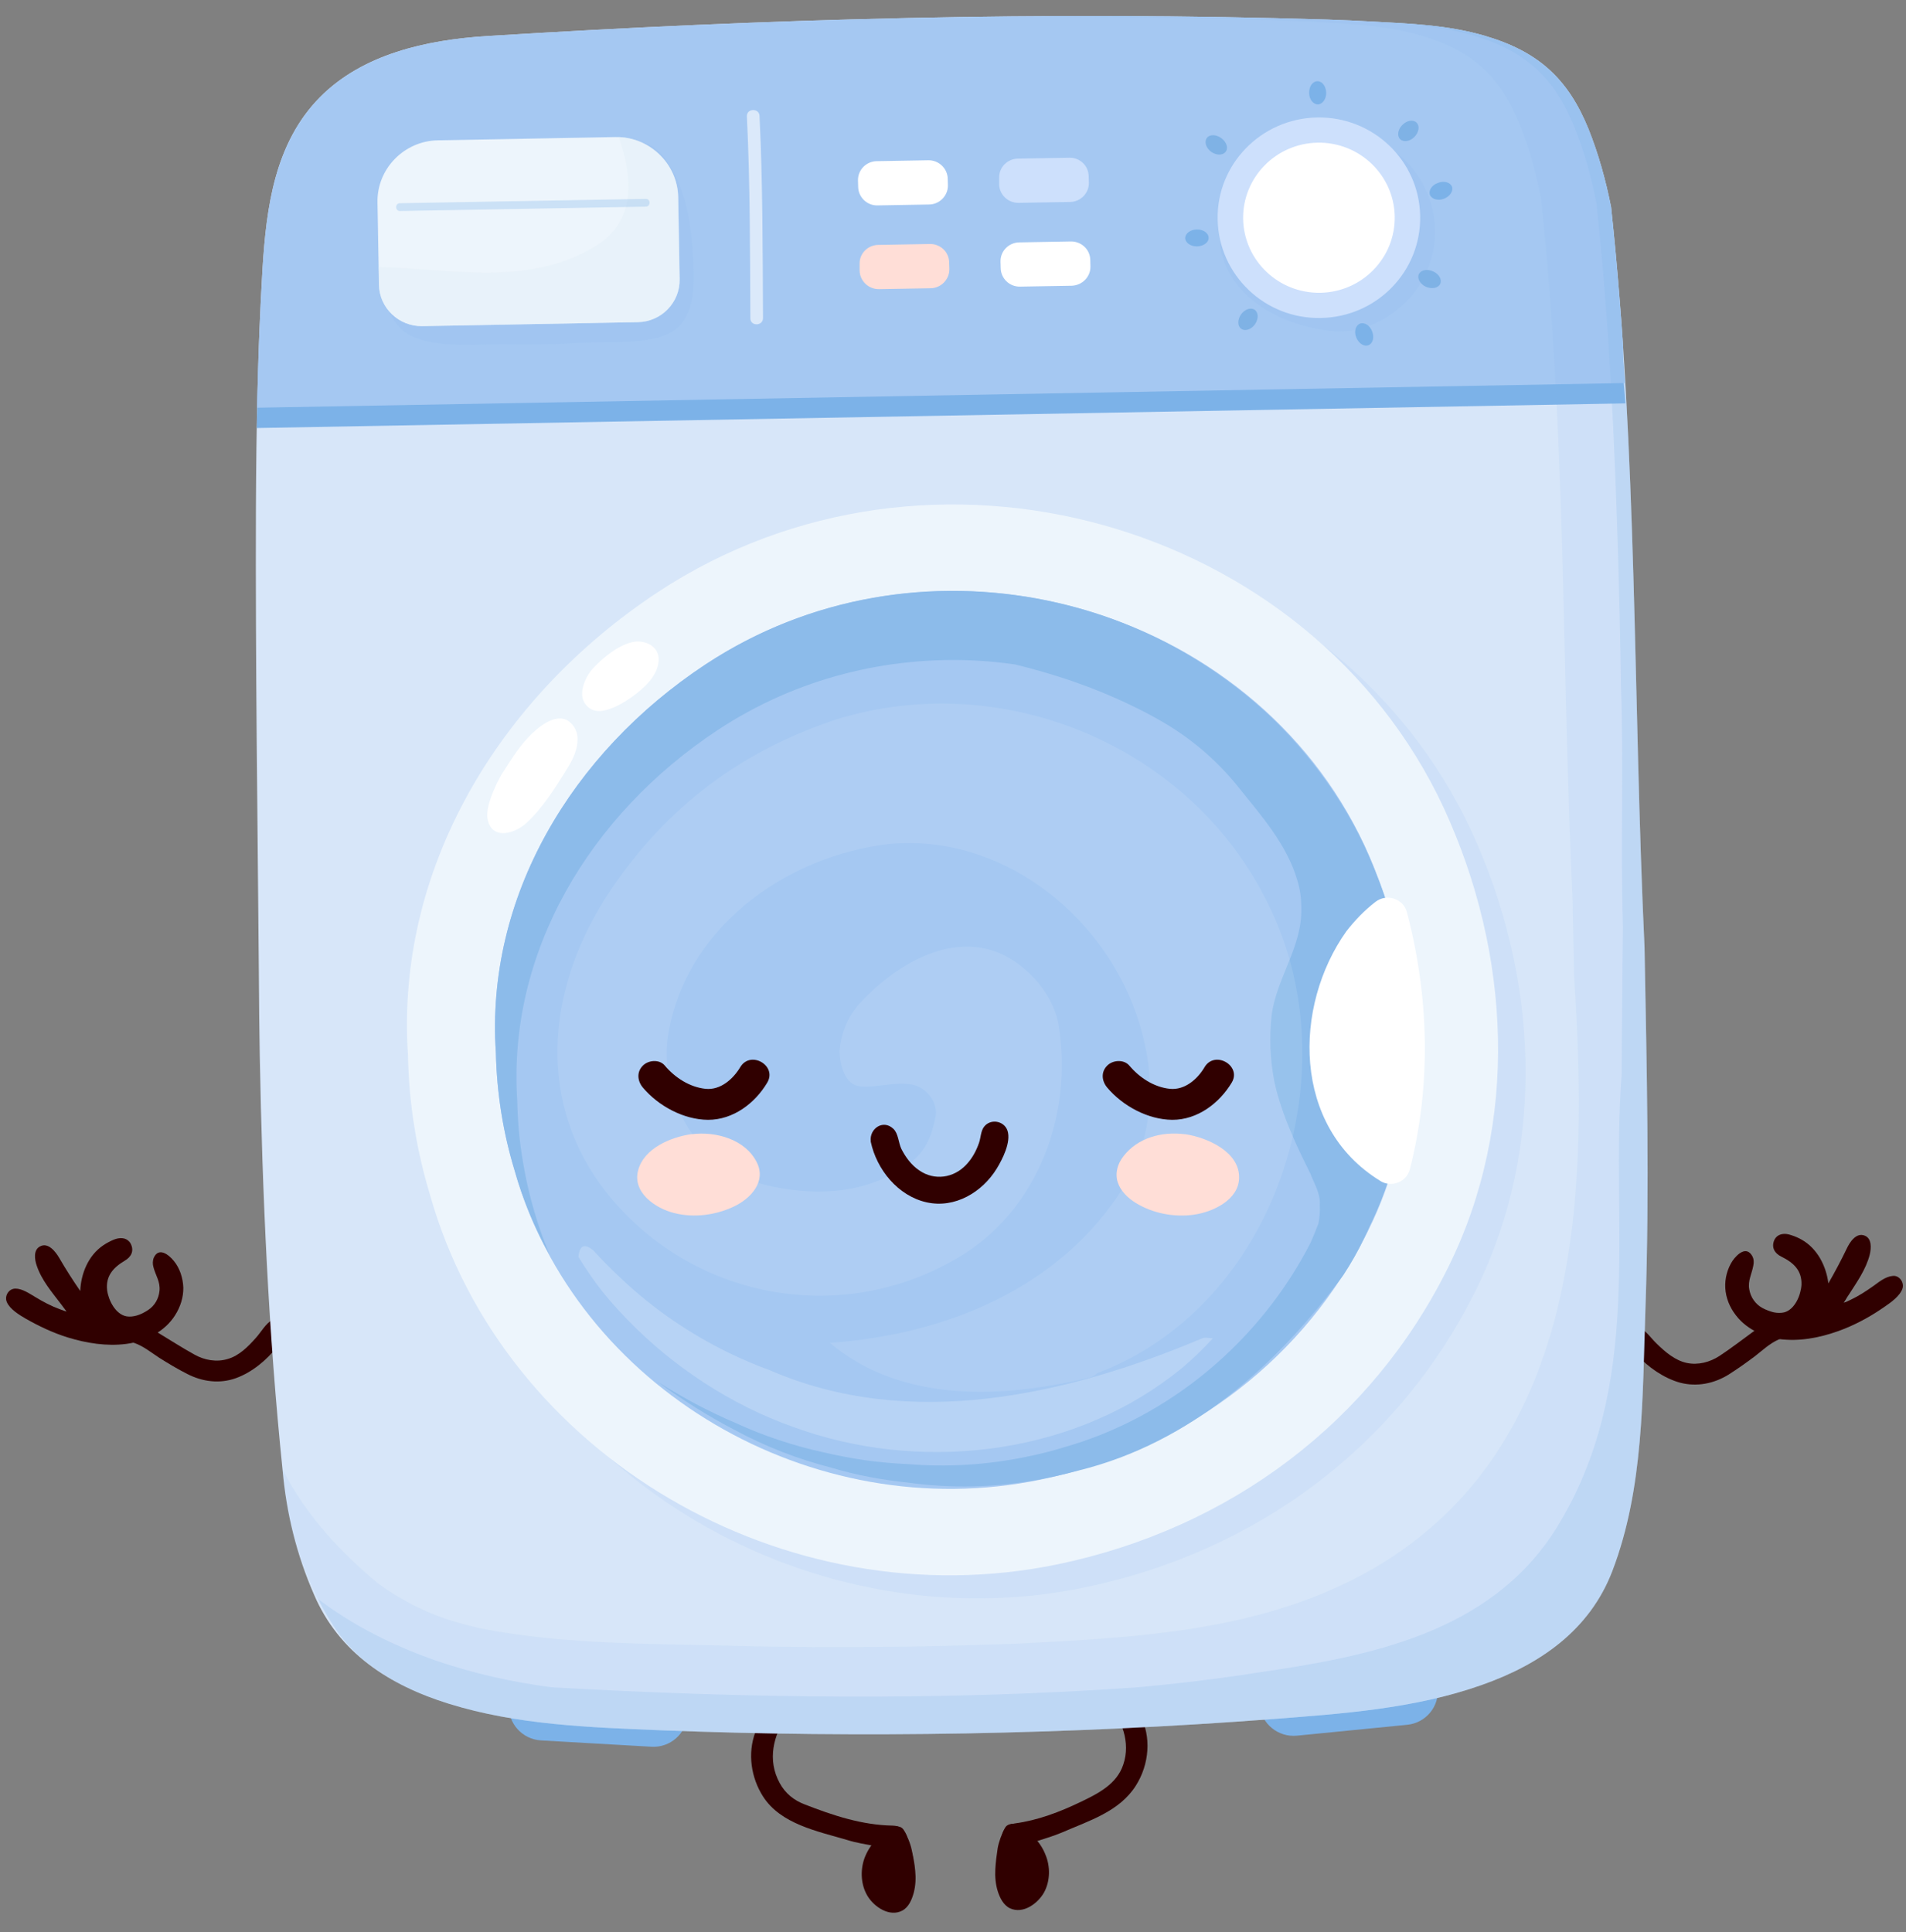 <svg width="73" height="74" viewBox="0 0 73 74" fill="none" xmlns="http://www.w3.org/2000/svg">
<rect x="0" y="0" width="73" height="74" fill="#808080" stroke="none"/>
<path d="M38.38 70.279C38.436 70.022 38.597 69.876 38.864 69.835C39.748 69.716 40.589 69.397 41.395 69.008C42.062 68.689 42.777 68.328 43.022 67.578C43.31 66.731 42.966 65.842 42.405 65.19L43.303 65.023C43.422 65.231 43.548 65.453 43.661 65.676C44.109 66.516 44.018 67.571 43.506 68.383C42.875 69.383 41.711 69.73 40.673 70.182C40.33 70.328 39.972 70.425 39.6 70.55C39.656 70.626 39.698 70.682 39.74 70.744C39.937 71.036 40.063 71.348 40.014 71.716C39.951 72.112 39.628 72.522 39.292 72.577C38.941 72.633 38.569 72.383 38.387 71.98C38.135 71.411 38.247 70.841 38.38 70.279Z" fill="#300000"/>
<path d="M39.986 72.48C40.225 72.043 40.232 71.487 40.043 71.036C39.938 70.765 39.776 70.529 39.566 70.328C39.524 70.286 39.479 70.246 39.433 70.21C39.398 70.182 39.355 70.147 39.313 70.126C39.304 70.121 39.292 70.115 39.278 70.105C39.173 70.008 39.047 69.939 38.914 69.883C38.904 69.879 38.895 69.874 38.886 69.869C38.815 69.848 38.738 69.841 38.668 69.869C38.591 69.89 38.521 69.939 38.486 70.015C38.36 70.258 38.261 70.515 38.212 70.779C38.17 71.05 38.135 71.32 38.121 71.591C38.107 71.869 38.128 72.154 38.212 72.424C38.289 72.674 38.43 72.966 38.682 73.084C39.18 73.32 39.748 72.903 39.986 72.48Z" fill="#300000"/>
<path d="M34.725 70.3C34.633 70.057 34.465 69.925 34.192 69.918C33.007 69.897 31.906 69.529 30.819 69.106C30.412 68.953 30.075 68.682 29.865 68.293C29.374 67.397 29.627 66.453 30.131 65.717L29.213 65.655C29.122 65.877 29.023 66.106 28.932 66.335C28.624 67.148 28.764 68.085 29.227 68.807C29.907 69.862 31.309 70.133 32.438 70.466C32.789 70.578 33.161 70.633 33.547 70.709C33.497 70.8 33.462 70.855 33.427 70.918C33.266 71.237 33.175 71.556 33.273 71.918C33.378 72.306 33.75 72.681 34.087 72.688C34.437 72.702 34.781 72.417 34.914 71.994C35.103 71.404 34.921 70.848 34.725 70.3Z" fill="#300000"/>
<path d="M33.23 72.619C32.971 72.195 32.943 71.647 33.104 71.181C33.202 70.911 33.356 70.668 33.553 70.459C33.595 70.413 33.639 70.371 33.686 70.334C33.721 70.3 33.756 70.265 33.798 70.244C33.807 70.235 33.819 70.228 33.833 70.223C33.931 70.119 34.051 70.043 34.184 69.98C34.193 69.976 34.203 69.973 34.212 69.973C34.289 69.939 34.366 69.939 34.436 69.959C34.514 69.973 34.577 70.022 34.619 70.098C34.752 70.334 34.864 70.584 34.92 70.855C34.976 71.119 35.032 71.383 35.053 71.653C35.081 71.931 35.067 72.216 34.997 72.487C34.927 72.744 34.808 73.042 34.556 73.174C34.072 73.431 33.483 73.035 33.23 72.619Z" fill="#300000"/>
<path d="M5.906 51.116C6.229 50.935 6.509 50.685 6.705 50.373C6.909 50.053 7.028 49.685 7.021 49.31C7.007 48.949 6.888 48.568 6.656 48.29C6.46 48.047 6.081 47.755 5.892 48.165C5.843 48.283 5.843 48.415 5.878 48.533C5.962 48.852 6.144 49.088 6.109 49.435C6.081 49.734 5.927 50.005 5.675 50.171C5.527 50.269 5.387 50.338 5.247 50.38C5.106 50.421 4.973 50.435 4.847 50.414C4.419 50.338 4.153 49.79 4.104 49.415C4.041 48.873 4.335 48.547 4.777 48.283C5.029 48.137 5.142 47.908 5.008 47.637C4.99 47.6 4.966 47.568 4.938 47.54C4.805 47.401 4.588 47.38 4.342 47.484C4.202 47.545 4.073 47.614 3.956 47.693C3.381 48.081 3.101 48.776 3.073 49.442C2.785 49.026 2.519 48.609 2.266 48.172C2.133 47.943 1.846 47.568 1.537 47.734C1.271 47.866 1.327 48.241 1.404 48.463C1.593 49.033 1.986 49.484 2.344 49.956C2.376 49.998 2.409 50.042 2.442 50.088C2.479 50.139 2.514 50.185 2.547 50.227C2.5 50.218 2.456 50.204 2.414 50.185C2.367 50.171 2.322 50.155 2.28 50.137C1.944 50.012 1.656 49.859 1.348 49.672C1.123 49.54 0.857 49.352 0.59 49.352C0.331 49.352 0.163 49.637 0.261 49.866C0.373 50.137 0.738 50.359 0.976 50.498C1.488 50.789 2.028 51.046 2.589 51.22C3.304 51.442 4.09 51.567 4.833 51.47C5.212 51.421 5.576 51.303 5.906 51.116Z" fill="#300000"/>
<path d="M10.443 50.539C10.17 50.692 10.001 51.019 9.798 51.241C9.503 51.574 9.16 51.921 8.725 52.046C8.297 52.178 7.834 52.095 7.449 51.879C6.972 51.616 6.509 51.317 6.004 51.011C5.611 51.185 5.198 51.282 4.756 51.324C4.889 51.359 5.022 51.393 5.149 51.435C5.499 51.56 5.787 51.796 6.095 51.998C6.446 52.22 6.804 52.435 7.175 52.622C7.757 52.921 8.416 53.004 9.034 52.782C9.651 52.56 10.219 52.088 10.611 51.581C10.668 51.502 10.721 51.423 10.773 51.345C10.857 51.213 10.934 51.067 10.948 50.914C10.962 50.671 10.78 50.456 10.527 50.512C10.499 50.516 10.471 50.526 10.443 50.539Z" fill="#300000"/>
<path d="M67.341 51.046C67.005 50.886 66.703 50.664 66.479 50.366C66.247 50.067 66.1 49.706 66.079 49.331C66.058 48.97 66.156 48.588 66.359 48.283C66.535 48.033 66.885 47.706 67.11 48.102C67.173 48.213 67.18 48.345 67.152 48.47C67.096 48.79 66.934 49.047 66.998 49.387C67.047 49.678 67.229 49.942 67.489 50.088C67.643 50.171 67.797 50.227 67.937 50.261C68.078 50.289 68.218 50.289 68.337 50.261C68.751 50.15 68.975 49.588 68.996 49.206C69.017 48.658 68.695 48.359 68.232 48.13C67.972 48.005 67.839 47.783 67.951 47.505C67.965 47.468 67.986 47.433 68.014 47.401C68.134 47.255 68.351 47.214 68.603 47.304C68.748 47.35 68.882 47.408 69.003 47.477C69.606 47.818 69.943 48.484 70.027 49.151C70.279 48.713 70.511 48.276 70.728 47.825C70.841 47.581 71.093 47.186 71.423 47.325C71.696 47.436 71.668 47.811 71.612 48.047C71.465 48.623 71.114 49.109 70.799 49.602C70.766 49.648 70.735 49.697 70.707 49.748C70.675 49.799 70.644 49.847 70.616 49.894C70.658 49.88 70.7 49.863 70.742 49.845C70.789 49.822 70.834 49.801 70.876 49.782C71.198 49.63 71.472 49.449 71.766 49.241C71.977 49.088 72.222 48.887 72.496 48.866C72.748 48.838 72.937 49.116 72.867 49.345C72.776 49.63 72.425 49.88 72.201 50.032C71.717 50.373 71.198 50.664 70.651 50.886C69.957 51.164 69.186 51.352 68.435 51.31C68.056 51.296 67.678 51.206 67.341 51.046Z" fill="#300000"/>
<path d="M62.768 50.831C63.048 50.956 63.244 51.268 63.469 51.477C63.784 51.782 64.156 52.102 64.605 52.199C65.04 52.289 65.489 52.171 65.86 51.928C66.316 51.629 66.751 51.289 67.228 50.942C67.634 51.088 68.055 51.157 68.497 51.164C68.371 51.206 68.237 51.247 68.118 51.303C67.775 51.456 67.508 51.713 67.221 51.935C66.891 52.185 66.547 52.428 66.197 52.65C65.643 52.99 64.991 53.122 64.352 52.956C63.721 52.782 63.118 52.358 62.683 51.879C62.618 51.81 62.557 51.736 62.501 51.657C62.403 51.532 62.319 51.393 62.298 51.24C62.263 51.004 62.424 50.775 62.676 50.81C62.709 50.81 62.739 50.817 62.768 50.831Z" fill="#300000"/>
<path d="M25.103 64.322L20.867 64.079C20.152 64.037 19.535 64.585 19.492 65.294C19.45 66.002 20.004 66.613 20.72 66.655L24.955 66.898C25.671 66.939 26.288 66.391 26.33 65.683C26.372 64.974 25.818 64.363 25.103 64.322Z" fill="#7CB2E8"/>
<path d="M53.633 63.495L49.412 63.905C48.697 63.974 48.17 64.613 48.241 65.314C48.318 66.023 48.956 66.543 49.671 66.474L53.893 66.057C54.608 65.988 55.134 65.356 55.064 64.648C54.987 63.94 54.349 63.419 53.633 63.495Z" fill="#7CB2E8"/>
<path d="M62.986 36.292C62.544 26.842 62.719 17.302 61.703 7.922C61.499 6.902 61.226 5.909 60.84 4.944C60.055 3.013 58.919 1.972 56.857 1.368C55.454 0.958 54.003 0.903 52.558 0.826C51.99 0.792 51.415 0.771 50.84 0.75C40.076 0.417 29.374 0.715 18.645 1.382C16.324 1.528 13.877 2.076 12.249 3.729C10.517 5.485 10.202 7.95 10.055 10.283C9.872 13.331 9.816 16.393 9.802 19.448C9.781 25.377 9.865 31.321 9.914 37.25C9.919 38.315 9.931 39.377 9.949 40.437C10.048 45.742 10.279 51.039 10.826 56.33C10.973 57.969 11.359 59.538 12.025 61.065C12.979 63.308 14.928 64.551 17.193 65.252C19.802 66.064 22.579 66.155 25.286 66.266C33.007 66.571 40.98 66.425 48.687 65.842C51.387 65.634 54.164 65.447 56.738 64.537C58.975 63.752 60.882 62.44 61.752 60.17C62.972 56.983 62.902 53.469 63.021 50.102C63.182 45.499 63.07 40.902 62.986 36.292Z" fill="#D7E6F9"/>
<path d="M62.253 15.449C62.218 14.99 62.148 14.511 62.183 14.081C62.164 13.78 62.144 13.479 62.12 13.178C62.097 12.877 62.073 12.579 62.05 12.283C61.956 11.084 61.847 9.889 61.72 8.7C61.517 7.686 61.244 6.686 60.858 5.728C60.072 3.791 58.936 2.75 56.875 2.145C55.472 1.736 54.028 1.68 52.576 1.604C52.008 1.569 51.433 1.548 50.858 1.534C40.093 1.194 29.392 1.493 18.663 2.159C16.342 2.305 13.894 2.861 12.267 4.506C10.535 6.263 10.22 8.728 10.072 11.06C10.016 12.019 9.932 12.984 9.897 13.942C9.862 14.754 9.855 15.574 9.834 16.393L62.253 15.449Z" fill="#7CB2E8"/>
<path d="M62.237 14.671C62.202 14.213 62.132 13.734 62.167 13.296C62.148 13 62.127 12.701 62.104 12.401C62.08 12.1 62.057 11.801 62.034 11.505C61.94 10.306 61.83 9.112 61.704 7.922C61.501 6.902 61.227 5.909 60.842 4.944C60.056 3.013 58.92 1.972 56.858 1.368C55.456 0.958 54.004 0.903 52.56 0.826C51.992 0.792 51.417 0.771 50.842 0.75C40.077 0.417 29.376 0.715 18.647 1.382C16.325 1.528 13.878 2.076 12.251 3.729C10.519 5.485 10.203 7.95 10.056 10.283C10 11.241 9.953 12.201 9.916 13.164C9.888 13.979 9.864 14.796 9.846 15.615L62.237 14.671Z" fill="#A5C8F2"/>
<path d="M22.454 43.082C22.132 38.298 24.782 33.841 28.913 31.112C35.961 26.474 45.771 29.272 49.236 36.695C50.961 40.43 51.206 44.832 49.348 48.581C47.377 52.546 43.73 55.323 39.242 56.254C32.195 57.705 24.93 53.428 23.029 46.714C22.679 45.554 22.482 44.339 22.454 43.082Z" fill="#BAD9F7"/>
<path opacity="0.1" fill-rule="evenodd" clip-rule="evenodd" d="M56.513 49.436C53.603 55.309 48.203 59.413 41.555 60.795C31.107 62.947 20.349 56.615 17.53 46.658C17.011 44.95 16.717 43.152 16.682 41.284C16.205 34.195 20.132 27.599 26.254 23.558C36.689 16.685 51.226 20.823 56.352 31.821C58.912 37.361 59.269 43.881 56.513 49.436ZM52.348 33.709C48.316 25.051 36.871 21.795 28.652 27.203C23.834 30.39 20.742 35.584 21.121 41.159C21.149 42.631 21.38 44.048 21.787 45.395C24.003 53.233 32.474 58.219 40.7 56.518C45.931 55.434 50.188 52.199 52.481 47.582C54.648 43.208 54.367 38.07 52.348 33.709Z" fill="#7CB2E8"/>
<path fill-rule="evenodd" clip-rule="evenodd" d="M55.457 48.554C52.547 54.428 47.147 58.531 40.499 59.913C30.05 62.065 19.293 55.733 16.474 45.777C15.955 44.069 15.66 42.27 15.625 40.403C15.148 33.314 19.075 26.718 25.197 22.677C35.632 15.803 50.169 19.941 55.295 30.939C57.855 36.48 58.22 42.999 55.457 48.554ZM51.291 32.828C47.259 24.176 35.814 20.913 27.596 26.322C22.778 29.509 19.685 34.702 20.064 40.278C20.092 41.749 20.323 43.166 20.73 44.513C22.946 52.352 31.418 57.337 39.643 55.643C44.875 54.553 49.131 51.317 51.425 46.7C53.591 42.326 53.311 37.188 51.291 32.828Z" fill="#EDF5FC"/>
<g opacity="0.1">
<path d="M62.984 36.292C62.542 26.842 62.718 17.302 61.701 7.922C61.498 6.902 61.224 5.909 60.838 4.944C60.053 3.013 58.917 1.972 56.855 1.368C55.453 0.958 54.001 0.903 52.556 0.826C51.988 0.792 51.413 0.771 50.838 0.75C45.656 0.59 40.495 0.576 35.326 0.68C39.779 0.611 44.239 0.632 48.713 0.771C49.253 0.792 49.8 0.812 50.34 0.84C51.715 0.917 53.089 0.972 54.422 1.361C56.371 1.93 57.451 2.916 58.194 4.749C58.566 5.666 58.826 6.61 59.015 7.575C59.983 16.476 59.814 25.53 60.228 34.494C60.247 35.452 60.266 36.408 60.284 37.361C60.817 45.485 60.705 55.372 52.577 60.086C48.363 62.502 43.58 62.704 38.917 62.954C37.617 63 36.315 63.035 35.011 63.058C33.711 63.077 32.411 63.083 31.112 63.079C30.368 63.074 29.625 63.065 28.882 63.051C25.418 62.947 21.813 63.03 18.398 62.364C18.019 62.273 17.634 62.176 17.255 62.058C16.575 61.843 15.936 61.551 15.34 61.204C15.041 61.033 14.751 60.843 14.471 60.635C13.005 59.42 11.701 58.003 10.824 56.275C10.986 58.496 11.694 60.767 12.998 62.6C13.209 62.877 13.445 63.137 13.706 63.377C13.966 63.62 14.253 63.843 14.569 64.044C14.765 64.176 14.969 64.301 15.179 64.419C15.81 64.759 16.483 65.03 17.192 65.252C19.8 66.064 22.577 66.155 25.284 66.266C33.005 66.571 40.978 66.425 48.685 65.842C51.385 65.634 54.162 65.446 56.736 64.537C58.973 63.752 60.88 62.44 61.75 60.17C62.97 56.983 62.9 53.469 63.019 50.102C63.181 45.499 63.068 40.902 62.984 36.292Z" fill="#7CB2E8"/>
</g>
<g opacity="0.2">
<path d="M35.349 0.681C35.34 0.681 35.333 0.681 35.328 0.681C35.885 0.671 36.441 0.662 36.997 0.653C36.446 0.662 35.896 0.671 35.349 0.681Z" fill="#7CB2E8"/>
<path d="M61.704 7.922C61.501 6.902 61.227 5.909 60.842 4.944C60.056 3.013 58.92 1.972 56.858 1.368C55.456 0.958 54.004 0.903 52.559 0.826C51.992 0.792 51.416 0.771 50.841 0.75C45.982 0.597 41.136 0.576 36.297 0.66C41.031 0.576 45.771 0.604 50.519 0.75C51.08 0.771 51.641 0.792 52.195 0.819C53.618 0.896 55.035 0.951 56.41 1.354C58.415 1.944 59.53 2.958 60.294 4.853C60.68 5.798 60.947 6.77 61.143 7.763C61.641 12.352 61.844 16.976 61.984 21.614C62.027 23.156 62.062 24.704 62.083 26.252C62.195 29.349 62.062 32.418 62.16 35.508C62.146 36.443 62.136 37.38 62.132 38.319C62.122 39.255 62.115 40.192 62.111 41.132C61.662 46.964 63.029 53.039 59.586 58.566C57.062 62.558 52.419 63.44 48.17 64.058C46.627 64.301 45.063 64.488 43.499 64.627C36.045 65.148 28.576 65.044 21.115 64.62C19.628 64.426 18.149 64.093 16.739 63.614C15.077 63.037 13.52 62.26 12.174 61.232C12.419 61.704 12.693 62.169 13.001 62.6C13.212 62.877 13.448 63.137 13.71 63.377C13.969 63.62 14.257 63.843 14.572 64.044C14.768 64.176 14.972 64.301 15.182 64.419C15.813 64.759 16.487 65.03 17.195 65.252C19.804 66.064 22.581 66.155 25.287 66.266C33.008 66.571 40.982 66.425 48.689 65.842C51.388 65.634 54.165 65.447 56.739 64.537C58.976 63.752 60.883 62.44 61.753 60.17C62.973 56.983 62.903 53.469 63.022 50.102C63.184 45.499 63.072 40.902 62.987 36.292C62.545 26.842 62.721 17.302 61.704 7.922Z" fill="#7CB2E8"/>
</g>
<path d="M22.092 28.078C22.043 27.898 21.938 27.738 21.777 27.62C21.279 27.266 20.557 27.891 20.234 28.238C19.82 28.675 19.512 29.196 19.189 29.696C19.133 29.798 19.079 29.9 19.028 30.002C18.846 30.411 18.551 31.043 18.705 31.494C18.937 32.168 19.743 31.897 20.143 31.536C20.774 30.967 21.3 30.127 21.742 29.404C21.945 29.078 22.128 28.689 22.12 28.3C22.12 28.222 22.111 28.148 22.092 28.078Z" fill="white"/>
<path d="M24.349 24.572C24.293 24.577 24.239 24.586 24.188 24.6C23.641 24.739 23.115 25.176 22.729 25.579C22.484 25.836 22.253 26.294 22.302 26.676C22.33 26.877 22.456 27.058 22.631 27.155C22.743 27.217 22.87 27.238 22.996 27.231C23.41 27.197 23.858 26.933 24.195 26.697C24.651 26.37 25.198 25.891 25.226 25.294C25.254 24.794 24.791 24.537 24.349 24.572Z" fill="white"/>
<path opacity="0.1" d="M46.797 8.797C47.211 7.235 48.277 5.777 49.862 5.221C50.226 5.103 50.612 5.041 51.012 5.034C53.158 4.992 54.925 6.679 54.96 8.804C54.981 9.727 54.665 10.588 54.118 11.262C53.943 11.484 53.733 11.692 53.508 11.866C52.821 12.421 51.98 12.734 51.131 12.692C49.308 12.539 47.169 11.56 46.755 9.561C46.732 9.315 46.746 9.061 46.797 8.797Z" fill="#7CB2E8"/>
<path d="M46.636 8.408C46.593 6.291 48.304 4.541 50.443 4.499C52.589 4.458 54.356 6.152 54.392 8.269C54.434 10.394 52.73 12.144 50.584 12.178C48.445 12.22 46.678 10.533 46.636 8.408Z" fill="#CDE0FC"/>
<path d="M50.141 3.562C50.134 3.312 50.274 3.111 50.456 3.111C50.639 3.104 50.786 3.305 50.793 3.548C50.8 3.791 50.653 3.992 50.477 3.999C50.295 3.999 50.141 3.805 50.141 3.562Z" fill="#7CB2E8"/>
<path d="M51.943 12.921C52.034 13.15 52.244 13.289 52.412 13.22C52.581 13.157 52.644 12.921 52.553 12.692C52.468 12.463 52.258 12.331 52.09 12.394C51.922 12.456 51.851 12.692 51.943 12.921Z" fill="#7CB2E8"/>
<path d="M55.308 7.61C55.539 7.519 55.672 7.311 55.609 7.145C55.539 6.978 55.301 6.915 55.069 7.006C54.838 7.089 54.705 7.297 54.768 7.464C54.838 7.631 55.076 7.7 55.308 7.61Z" fill="#7CB2E8"/>
<path d="M45.848 9.436C45.603 9.443 45.4 9.297 45.393 9.123C45.393 8.943 45.589 8.79 45.841 8.79C46.087 8.783 46.29 8.929 46.29 9.103C46.297 9.283 46.101 9.429 45.848 9.436Z" fill="#7CB2E8"/>
<path d="M54.614 10.984C54.845 11.081 55.084 11.033 55.161 10.873C55.238 10.706 55.112 10.491 54.887 10.394C54.663 10.29 54.417 10.338 54.34 10.505C54.27 10.665 54.389 10.88 54.614 10.984Z" fill="#7FB2E5"/>
<path d="M46.384 5.811C46.188 5.666 46.117 5.429 46.223 5.284C46.328 5.138 46.58 5.145 46.777 5.291C46.98 5.436 47.05 5.673 46.945 5.811C46.833 5.957 46.587 5.957 46.384 5.811Z" fill="#7FB2E5"/>
<path d="M54.174 5.242C54.349 5.062 54.384 4.819 54.251 4.694C54.124 4.569 53.879 4.61 53.704 4.791C53.535 4.964 53.5 5.207 53.627 5.332C53.76 5.457 54.005 5.416 54.174 5.242Z" fill="#7FB2E5"/>
<path d="M48.069 12.414C47.928 12.616 47.697 12.699 47.543 12.595C47.395 12.498 47.388 12.248 47.529 12.046C47.669 11.845 47.907 11.762 48.055 11.866C48.202 11.97 48.209 12.213 48.069 12.414Z" fill="#7FB2E5"/>
<path d="M47.612 8.394C47.584 6.804 48.86 5.492 50.466 5.464C52.065 5.437 53.39 6.7 53.418 8.29C53.446 9.873 52.17 11.185 50.571 11.213C48.965 11.241 47.647 9.977 47.612 8.394Z" fill="white"/>
<path d="M52.996 34.223C52.781 33.593 52.535 32.978 52.26 32.376C47.954 23.156 35.773 19.684 27.021 25.447C21.888 28.835 18.592 34.369 18.992 40.312C19.027 41.874 19.272 43.388 19.707 44.818C22.07 53.164 31.088 58.476 39.847 56.67C45.219 55.553 49.623 52.317 52.119 47.679C52.213 47.503 52.304 47.325 52.393 47.144C54.406 43.09 54.441 38.431 52.996 34.223Z" fill="#A5C8F2"/>
<path d="M53.915 38.41C53.88 37.806 53.739 37.271 53.585 36.66C53.534 36.498 53.489 36.334 53.452 36.167C53.333 35.667 53.262 35.174 53.136 34.674C53.094 34.522 53.047 34.371 52.996 34.223C52.916 33.992 52.83 33.76 52.736 33.529C51.958 31.466 50.71 29.564 49.167 27.946C48.826 27.59 48.466 27.25 48.087 26.926C47.713 26.602 47.323 26.294 46.916 26.002C46.109 25.412 45.254 24.898 44.356 24.454C43.459 24.016 42.526 23.648 41.565 23.364C41.093 23.225 40.614 23.105 40.128 23.003C35.766 22.1 31.032 22.801 27.021 25.447C21.888 28.835 18.592 34.369 18.992 40.312C19.027 41.874 19.272 43.388 19.707 44.818C19.868 45.395 20.065 45.957 20.289 46.498C20.513 47.04 20.766 47.556 21.046 48.047C20.836 47.54 20.647 47.019 20.485 46.471C20.282 45.79 20.121 45.089 20.009 44.367C19.889 43.652 19.826 42.916 19.812 42.173C19.427 36.493 22.575 31.21 27.477 27.967C30.527 25.954 34.02 25.12 37.421 25.301C37.907 25.329 38.391 25.377 38.873 25.447C40.359 25.808 41.86 26.308 43.269 26.988C43.625 27.155 43.971 27.333 44.307 27.523C45.52 28.189 46.593 29.092 47.442 30.161C48.312 31.244 49.293 32.355 49.686 33.709C49.742 33.89 49.782 34.068 49.805 34.244C49.829 34.42 49.84 34.596 49.84 34.771C49.882 36.264 48.894 37.438 48.704 38.882C48.613 39.729 48.641 40.569 48.809 41.43C48.861 41.671 48.924 41.911 48.999 42.152C49.293 43.11 49.735 44.041 50.191 44.957C50.324 45.311 50.584 45.728 50.548 46.137C50.563 46.373 50.541 46.617 50.499 46.853C50.406 47.098 50.308 47.339 50.205 47.575C48.291 51.331 44.819 54.275 40.759 55.427C40.277 55.575 39.791 55.698 39.3 55.795C37.828 56.101 36.299 56.198 34.77 56.073C34.228 56.05 33.688 56.001 33.15 55.927C32.608 55.849 32.073 55.747 31.544 55.622C30.96 55.497 30.387 55.339 29.826 55.15C29.265 54.965 28.713 54.747 28.171 54.497C27.652 54.275 27.143 54.032 26.642 53.768C26.142 53.499 25.654 53.215 25.177 52.914C25.644 53.257 26.123 53.583 26.614 53.893C27.11 54.203 27.615 54.492 28.129 54.761C28.718 55.08 29.324 55.36 29.945 55.601C30.562 55.844 31.201 56.045 31.846 56.212C32.327 56.355 32.811 56.474 33.297 56.566C33.788 56.659 34.279 56.73 34.77 56.781C36.439 57.01 38.101 56.969 39.721 56.677C40.259 56.58 40.792 56.46 41.32 56.316C45.584 55.268 48.936 52.268 51.453 48.831C51.748 48.38 52.014 47.915 52.239 47.436C52.318 47.278 52.393 47.116 52.463 46.95C53.599 44.638 53.978 42.173 53.936 39.632C53.945 39.433 53.954 39.234 53.964 39.035C53.95 38.826 53.933 38.618 53.915 38.41Z" fill="#8CBBEA"/>
<path d="M53.887 34.945C53.754 34.417 53.116 34.209 52.688 34.535C52.26 34.862 51.889 35.251 51.566 35.667C49.532 38.528 49.476 43.145 52.856 45.221C52.856 45.225 52.859 45.228 52.863 45.228C53.298 45.499 53.873 45.27 53.999 44.776C54.82 41.562 54.736 38.167 53.887 34.945Z" fill="white"/>
<path opacity="0.1" d="M23.833 5.7C23.49 5.923 23.006 5.992 22.585 5.992C22.468 5.992 22.347 5.994 22.22 5.999C20.208 6.034 17.185 6.089 17.185 6.089C16.968 6.089 16.765 6.124 16.561 6.18C16.295 6.256 16.056 6.353 15.846 6.478C14.948 7.242 14.541 8.436 14.499 9.582C14.464 10.561 14.696 12.338 15.699 12.845C16.701 13.345 18.188 13.171 19.282 13.185C20.208 13.192 21.147 13.199 22.08 13.137C23.048 13.074 24.044 13.171 25.004 12.977C25.355 12.908 25.706 12.783 25.965 12.54C26.659 11.88 26.582 10.7 26.54 9.832C26.477 8.617 26.267 7.207 25.551 6.186C25.243 5.714 24.752 5.305 24.191 5.527C24.074 5.569 23.955 5.626 23.833 5.7Z" fill="#7CB2E8"/>
<path d="M23.567 5.249L16.772 5.374C15.474 5.395 14.43 6.471 14.458 7.755L14.514 10.908C14.528 11.796 15.278 12.505 16.169 12.491L24.43 12.338C25.327 12.324 26.042 11.588 26.028 10.699L25.972 7.547C25.944 6.263 24.864 5.228 23.567 5.249Z" fill="#EDF5FC"/>
<path opacity="0.5" d="M23.699 5.249C24.176 6.659 24.401 8.297 23.005 9.297C20.431 11.026 17.381 10.297 14.534 10.227C14.525 10.227 14.515 10.227 14.506 10.227L14.52 10.908C14.534 11.797 15.284 12.505 16.175 12.491L24.436 12.338C25.333 12.324 26.049 11.588 26.035 10.7L25.979 7.547C25.957 6.305 24.941 5.291 23.699 5.249Z" fill="#E5F0F9"/>
<g opacity="0.2">
<path d="M22.154 48.137C22.439 48.605 22.748 49.051 23.08 49.477C24.686 51.442 26.755 53.046 29.062 54.115C29.641 54.379 30.233 54.61 30.836 54.809C35.611 56.392 41.292 55.657 45.261 52.4C45.682 52.048 46.079 51.666 46.453 51.255C46.334 51.255 46.151 51.199 46.032 51.261C40.843 53.449 34.826 54.803 29.483 52.477C28.959 52.287 28.445 52.069 27.94 51.824C26.439 51.095 25.037 50.144 23.802 48.977C23.431 48.63 23.073 48.269 22.729 47.894C22.456 47.665 22.203 47.609 22.154 48.137Z" fill="white"/>
</g>
<g opacity="0.6">
<path d="M28.606 4.458C28.732 7.033 28.725 9.616 28.739 12.199C28.746 12.505 29.23 12.491 29.223 12.178C29.209 9.602 29.216 7.02 29.09 4.437C29.076 4.131 28.592 4.145 28.606 4.458Z" fill="white"/>
</g>
<g opacity="0.3">
<path d="M15.324 8.082C18.461 8.026 21.598 7.971 24.735 7.915C24.931 7.908 24.924 7.61 24.728 7.617C21.591 7.672 18.451 7.728 15.31 7.783C15.12 7.79 15.127 8.089 15.324 8.082Z" fill="#7CB2E8"/>
</g>
<path d="M35.554 6.138L33.577 6.173C33.177 6.18 32.854 6.506 32.861 6.909L32.868 7.159C32.876 7.554 33.205 7.874 33.605 7.867L35.589 7.832C35.989 7.825 36.312 7.492 36.305 7.096L36.298 6.846C36.291 6.45 35.954 6.131 35.554 6.138Z" fill="white"/>
<path d="M40.961 6.041L38.983 6.075C38.583 6.082 38.261 6.409 38.268 6.804V7.061C38.275 7.457 38.611 7.776 39.011 7.769L40.989 7.735C41.388 7.728 41.711 7.394 41.704 6.999L41.697 6.749C41.69 6.346 41.36 6.034 40.961 6.041Z" fill="#CDE0FC"/>
<path d="M35.617 9.345L33.633 9.38C33.233 9.387 32.91 9.713 32.924 10.109V10.366C32.931 10.762 33.268 11.081 33.668 11.074L35.645 11.04C36.045 11.033 36.367 10.699 36.361 10.304L36.353 10.047C36.346 9.651 36.017 9.339 35.617 9.345Z" fill="#FFDED7"/>
<g opacity="0.1">
<path d="M42.027 52.588C48.886 50.005 51.782 41.034 48.57 34.626C45.681 28.654 38.528 25.572 32.083 27.537C28.451 28.724 25.541 30.869 23.36 34.133C21.031 37.625 20.491 41.888 22.995 45.367C26.207 49.727 32.146 50.886 36.719 48.151C39.72 46.38 41.123 42.694 40.541 39.222C40.358 38.319 39.79 37.507 39.005 36.924C36.88 35.334 34.327 36.861 32.855 38.507C32.42 39.048 32.209 39.59 32.153 40.27C32.174 40.805 32.35 41.555 32.967 41.61C33.661 41.659 34.264 41.409 34.959 41.541C35.498 41.673 35.898 42.187 35.842 42.721C35.709 43.409 35.505 44.02 34.909 44.499C33.339 45.693 31.431 45.832 29.58 45.443C26.957 44.922 25.337 42.402 25.555 39.895C26.095 35.632 30.05 32.765 34.096 32.32C38.289 31.945 42.146 34.924 43.514 38.819C44.278 40.992 44.285 43.339 43.058 45.429C40.597 49.38 36.137 51.13 31.782 51.428C34.545 53.761 38.444 53.553 41.782 52.747C41.871 52.71 41.952 52.657 42.027 52.588Z" fill="white"/>
</g>
<path d="M41.013 9.248L39.036 9.283C38.636 9.29 38.313 9.616 38.32 10.012L38.327 10.269C38.334 10.665 38.664 10.984 39.064 10.977L41.048 10.943C41.448 10.929 41.771 10.602 41.764 10.207L41.757 9.95C41.75 9.554 41.413 9.241 41.013 9.248Z" fill="white"/>
<path d="M28.988 44.52C28.546 43.631 27.417 43.325 26.506 43.437C26.501 43.437 26.496 43.437 26.491 43.437C26.487 43.437 26.482 43.437 26.477 43.437C25.692 43.548 24.668 43.978 24.444 44.811C24.205 45.665 25.096 46.276 25.818 46.457C26.576 46.651 27.41 46.54 28.111 46.207C28.756 45.901 29.353 45.256 28.988 44.52Z" fill="#FFDED7"/>
<path d="M45.388 43.437C45.384 43.437 45.379 43.437 45.374 43.437C45.37 43.437 45.365 43.437 45.36 43.437C44.498 43.332 43.579 43.569 43.032 44.277C42.808 44.561 42.696 44.922 42.808 45.276C42.92 45.617 43.193 45.88 43.495 46.068C44.147 46.471 44.975 46.63 45.739 46.519C46.454 46.415 47.436 45.957 47.457 45.124C47.492 44.11 46.23 43.562 45.388 43.437Z" fill="#FFDED7"/>
<path d="M38.588 43.305C38.462 42.923 37.936 42.832 37.691 43.152C37.564 43.312 37.564 43.568 37.501 43.756C37.396 44.068 37.235 44.367 37.003 44.61C36.527 45.117 35.79 45.228 35.208 44.825C34.907 44.624 34.682 44.318 34.521 43.999C34.409 43.763 34.409 43.409 34.212 43.228C33.82 42.86 33.294 43.228 33.35 43.707C33.35 43.707 33.35 43.71 33.35 43.714C33.35 43.719 33.35 43.724 33.35 43.728C33.574 44.783 34.388 45.804 35.489 46.047C36.576 46.29 37.62 45.658 38.175 44.756C38.399 44.388 38.728 43.742 38.588 43.305Z" fill="#300000"/>
<path d="M24.622 41.652C25.211 42.353 26.179 42.881 27.119 42.888C28.08 42.888 28.914 42.256 29.384 41.465C29.777 40.812 28.746 40.215 28.353 40.868C28.08 41.326 27.596 41.756 27.028 41.701C26.411 41.638 25.85 41.27 25.464 40.812C25.261 40.562 24.833 40.597 24.622 40.812C24.377 41.055 24.412 41.402 24.622 41.652Z" fill="#300000"/>
<path d="M42.406 41.652C42.995 42.353 43.962 42.881 44.902 42.888C45.863 42.888 46.697 42.256 47.174 41.465C47.567 40.812 46.529 40.215 46.136 40.868C45.87 41.326 45.379 41.756 44.811 41.701C44.194 41.638 43.64 41.27 43.254 40.812C43.044 40.562 42.616 40.597 42.406 40.812C42.16 41.055 42.195 41.402 42.406 41.652Z" fill="#300000"/>
</svg>
